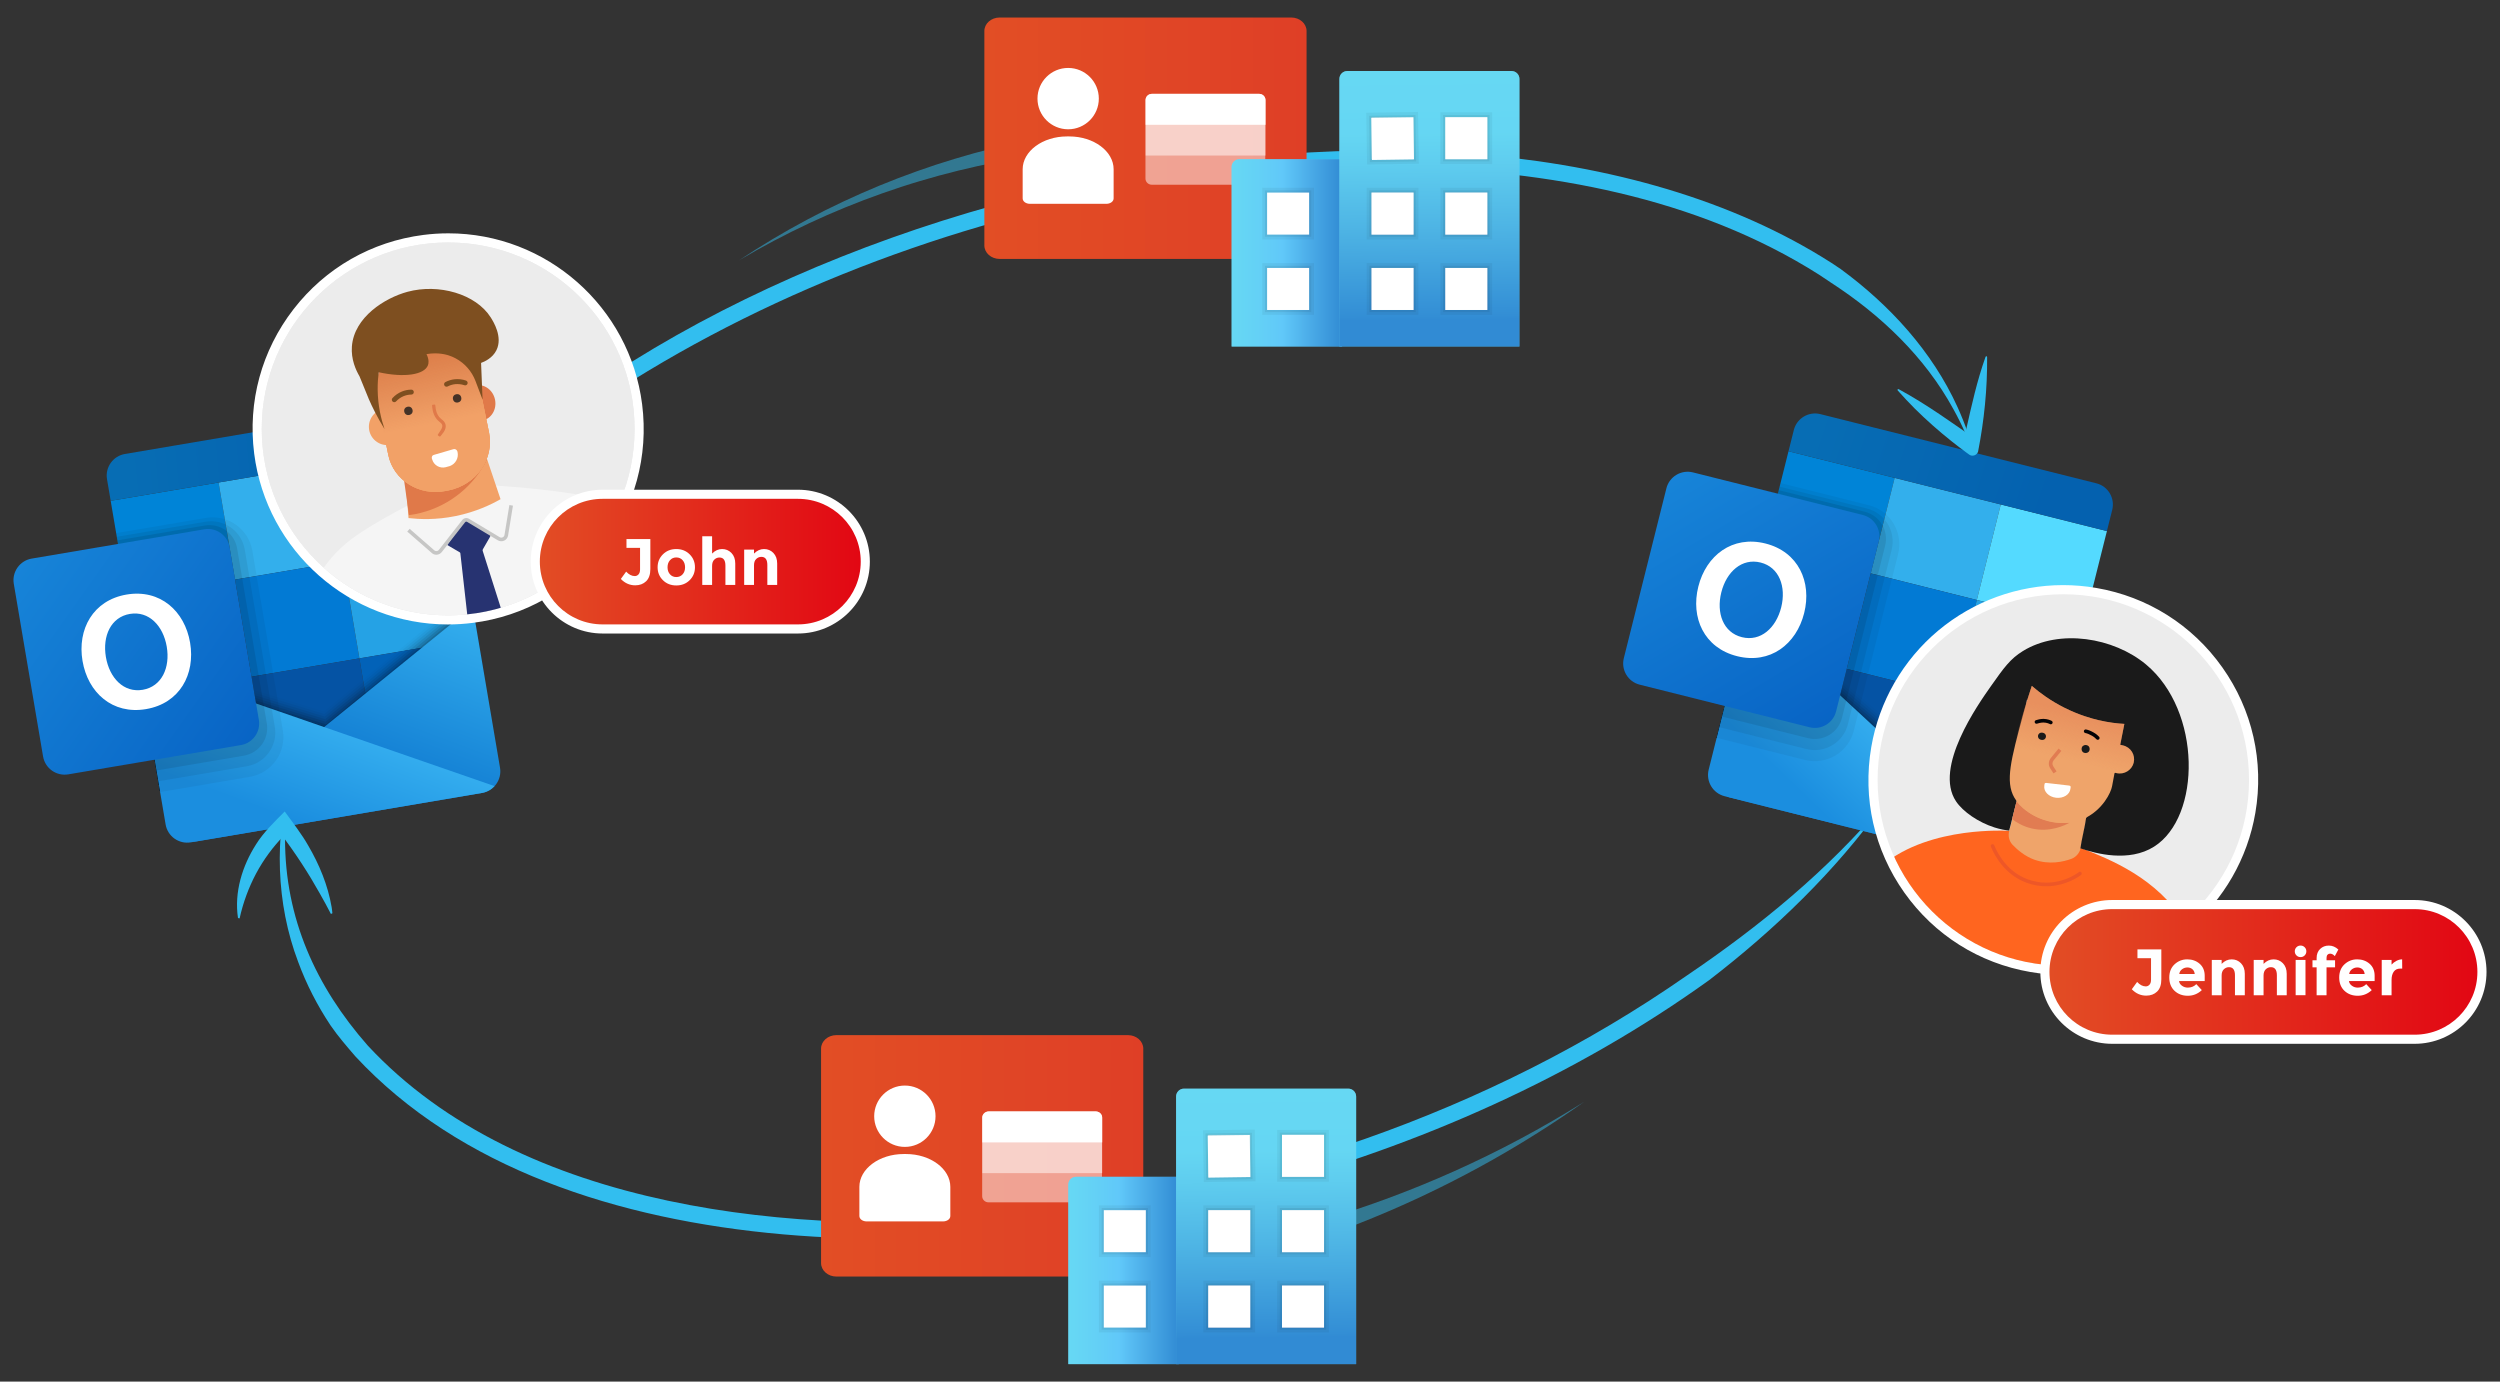 <?xml version="1.0" encoding="utf-8"?>
<!-- Generator: Adobe Illustrator 26.0.2, SVG Export Plug-In . SVG Version: 6.00 Build 0)  -->
<svg version="1.1" id="Layer_1" xmlns="http://www.w3.org/2000/svg" xmlns:xlink="http://www.w3.org/1999/xlink" x="0px" y="0px"
	 viewBox="0 0 1371.76 758.1" style="enable-background:new 0 0 1371.76 758.1;" xml:space="preserve">
<rect x="0" y="0" width="1371.76" height="758.1" fill="#333333" stroke="none"/>
<style type="text/css">
	.st0{opacity:0.5;}
	.st1{fill:#32BEEF;}
	.st2{fill:#103262;}
	.st3{fill:#0084D7;}
	.st4{fill:#33AFEC;}
	.st5{fill:#54DAFF;}
	.st6{fill:#027AD4;}
	.st7{fill:#0553A4;}
	.st8{fill:#25A2E5;}
	.st9{fill:#0262B8;}
	.st10{opacity:0.019;enable-background:new    ;}
	.st11{opacity:0.038;enable-background:new    ;}
	.st12{opacity:0.057;enable-background:new    ;}
	.st13{opacity:0.076;enable-background:new    ;}
	.st14{opacity:0.095;enable-background:new    ;}
	.st15{opacity:0.114;enable-background:new    ;}
	.st16{opacity:0.133;enable-background:new    ;}
	.st17{opacity:0.152;enable-background:new    ;}
	.st18{opacity:0.171;enable-background:new    ;}
	.st19{opacity:0.191;enable-background:new    ;}
	.st20{opacity:0.209;enable-background:new    ;}
	.st21{opacity:0.229;enable-background:new    ;}
	.st22{opacity:0.248;enable-background:new    ;}
	.st23{opacity:0.267;enable-background:new    ;}
	.st24{opacity:0.286;enable-background:new    ;}
	.st25{opacity:0.305;enable-background:new    ;}
	.st26{opacity:0.324;enable-background:new    ;}
	.st27{opacity:0.343;enable-background:new    ;}
	.st28{opacity:0.362;enable-background:new    ;}
	.st29{opacity:0.381;enable-background:new    ;}
	.st30{opacity:0.4;enable-background:new    ;}
	.st31{fill:url(#SVGID_1_);}
	.st32{fill:url(#SVGID_00000076571239794005194840000012132112822746663591_);}
	.st33{fill:url(#SVGID_00000111898937934649704570000012799251114012063626_);}
	.st34{opacity:0.05;enable-background:new    ;}
	.st35{opacity:0.07;enable-background:new    ;}
	.st36{opacity:0.09;enable-background:new    ;}
	.st37{fill:url(#SVGID_00000135655651737874986250000013907864033662976396_);}
	.st38{fill:#FFFFFF;}
	.st39{fill:url(#SVGID_00000160887296073386258360000000149416405682068380_);}
	.st40{fill:url(#SVGID_00000026873234450382786660000013516875372214021006_);}
	.st41{fill:url(#SVGID_00000004525063477260208660000014535348699286517928_);}
	.st42{fill:url(#SVGID_00000109021242916552823900000007359955215068299198_);}
	.st43{fill:url(#SVGID_00000003087843839844837990000006767090324713979313_);}
	.st44{opacity:0.5;fill:#FFFFFF;enable-background:new    ;}
	.st45{fill:#FFFFFF;enable-background:new    ;}
	.st46{clip-path:url(#SVGID_00000127006445880222656750000000946732344859957675_);}
	.st47{fill:#63D9F6;}
	.st48{opacity:0.5;fill:url(#SVGID_00000116199666521389927540000010473202144927174529_);enable-background:new    ;}
	.st49{opacity:0.5;fill:url(#SVGID_00000057134196661917208800000005308510808155510446_);enable-background:new    ;}
	.st50{fill:url(#SVGID_00000091011181037836310940000004491818000899076028_);}
	.st51{clip-path:url(#SVGID_00000146461533947529507440000010696990327647741061_);}
	.st52{opacity:0.5;fill:url(#SVGID_00000155835365845813338010000001455482141933449383_);enable-background:new    ;}
	.st53{opacity:0.5;fill:url(#SVGID_00000065040562851269257440000009442045085470758812_);enable-background:new    ;}
	.st54{fill:#ECECEC;}
	.st55{clip-path:url(#SVGID_00000150822820736130369300000011065203840628713373_);}
	.st56{fill:#FF651F;}
	.st57{fill:#EFA46A;}
	.st58{fill:#1A1A1A;}
	.st59{fill:#E17C52;}
	.st60{opacity:0.5;enable-background:new    ;}
	.st61{fill:#DD4A2F;}
	.st62{opacity:0.5;fill:url(#SVGID_00000018199247932532811890000018403185304017991593_);enable-background:new    ;}
	.st63{fill:#030205;}
	.st64{fill:url(#SVGID_00000026870528562707131870000010191658500454413212_);}
	.st65{clip-path:url(#SVGID_00000132779823858871131070000015957933659124721550_);}
	.st66{clip-path:url(#SVGID_00000166660074743136468400000015590895977629390525_);}
	.st67{fill:#F5F5F5;}
	.st68{fill:#273371;}
	.st69{fill:#E07949;}
	.st70{fill:#F2A167;}
	.st71{opacity:0.7;fill:url(#SVGID_00000066515333856771035690000006025615162323964333_);enable-background:new    ;}
	.st72{opacity:0.8;fill:#1B1A1A;}
	.st73{fill:#7E4F20;}
	.st74{fill:#C6C6C5;}
	.st75{clip-path:url(#SVGID_00000166660074743136468400000015590895977629390525_);fill:none;}
	.st76{fill:url(#SVGID_00000062152490639793115970000002689520764880513419_);}
	.st77{fill:url(#SVGID_00000153679696869257590730000003548662964002769038_);}
</style>
<g>
	<g class="st0">
		<path class="st1" d="M568.1,85.33c-14.24,2.12-28.41,4.84-42.41,8.32c-7.01,1.72-13.98,3.61-20.89,5.69
			c-6.93,2.04-13.79,4.32-20.62,6.71c-13.63,4.83-27.07,10.28-40.2,16.44c-13.13,6.14-25.98,12.95-38.48,20.36
			c12.1-8.05,24.61-15.53,37.48-22.38c12.86-6.86,26.1-13.04,39.6-18.63c6.76-2.77,13.58-5.42,20.47-7.85
			c6.89-2.47,13.84-4.75,20.86-6.85c14.01-4.26,28.27-7.77,42.66-10.68L568.1,85.33z"/>
	</g>
	<g class="st0">
		<path class="st1" d="M721.99,670.57c51.8-15.08,101.42-37.26,147.18-65.96c-33.18,23.47-68.97,43.52-106.36,59.64
			c-12.5,5.4-25.2,10.35-38.06,14.89L721.99,670.57L721.99,670.57z"/>
	</g>
	<path class="st1" d="M206.81,327.77C347.08,117.2,781.21,7.22,999.8,141.04c2.93,1.79,7.28,4.53,10.14,6.55
		c26.95,19.75,50.27,45.23,64.16,75.77c4.4,9.68,7.85,19.76,10.28,30.03c-3.24-10.05-7.46-19.73-12.55-28.89
		c-15.65-28.69-39.92-51.75-67.09-69.36c-1.63-1.1-4.85-3.21-6.46-4.33c-67.58-42.93-149.29-57.13-228.32-59.13
		C569.4,88.47,338.47,172.74,206.81,327.77L206.81,327.77z"/>
	<path class="st1" d="M1033.72,440.93c-26.54,37.07-59.79,69.09-95.86,96.84c-74.17,53.31-159.06,90.67-247.05,114.4
		c-148.94,41.4-382.23,49.77-495.8-72.52c-4.69-5.44-9.54-11.06-13.62-16.98c-7.23-10.86-13.27-22.59-17.78-34.84
		c-12.24-32.32-13.03-68.29-4.19-101.48c-2,11.17-3.11,22.47-3.02,33.73c-0.1,43.71,16.92,81.22,45.34,113.57
		c84.33,90.88,236.65,104.83,353.81,94.04c131.35-13.3,261.4-56.71,370.08-132.45C965.31,508.4,1002.79,477.74,1033.72,440.93
		L1033.72,440.93z"/>
	<g>
		<path class="st2" d="M253.43,324.6l-44.31-16.64l11.65,68.66l44.73-7.59l-6.36-37.5C258.6,328.36,256.43,325.72,253.43,324.6z"/>
		<path class="st3" d="M60.73,274.79l59.19-10.04l9.04,53.27l-59.19,10.04L60.73,274.79z"/>
		<path class="st4" d="M119.92,264.75l59.19-10.04l9.04,53.27l-59.19,10.04L119.92,264.75z"/>
		<path class="st5" d="M179.12,254.7l59.19-10.04l9.04,53.27l-59.19,10.04L179.12,254.7z"/>
		<path class="st6" d="M128.96,318.02l59.19-10.04l9.04,53.27L138,371.29L128.96,318.02z"/>
		<path class="st7" d="M138,371.29l59.19-10.04l9.04,53.27l-59.19,10.04L138,371.29z"/>
		<path class="st8" d="M188.16,307.98l59.19-10.04l9.04,53.27l-59.19,10.04L188.16,307.98z"/>
		<path class="st9" d="M197.2,361.25l59.19-10.04l9.04,53.27l-59.19,10.04L197.2,361.25z"/>
		<polygon class="st10" points="87.85,434.61 265.43,404.48 252.61,328.94 177.72,390.36 75.03,359.07 		"/>
		<polygon class="st11" points="87.85,434.61 265.43,404.48 252.85,330.35 177.96,391.77 75.27,360.48 		"/>
		<polygon class="st12" points="87.85,434.61 265.43,404.48 253.09,331.75 178.2,393.18 75.51,361.89 		"/>
		<polygon class="st13" points="87.85,434.61 265.43,404.48 253.33,333.16 178.43,394.59 75.75,363.3 		"/>
		<polygon class="st14" points="87.85,434.61 265.43,404.48 253.57,334.57 178.67,396 75.99,364.71 		"/>
		<polygon class="st15" points="87.85,434.61 265.43,404.48 253.8,335.98 178.91,397.42 76.23,366.11 		"/>
		<polygon class="st16" points="87.85,434.61 265.43,404.48 254.05,337.4 179.15,398.83 76.47,367.54 		"/>
		<polygon class="st17" points="87.85,434.61 265.43,404.48 254.28,338.81 179.39,400.24 76.71,368.94 		"/>
		<polygon class="st18" points="87.85,434.61 265.43,404.48 254.52,340.22 179.63,401.64 76.95,370.35 		"/>
		<polygon class="st19" points="87.85,434.61 265.43,404.48 254.76,341.63 179.87,403.05 77.19,371.76 		"/>
		<polygon class="st20" points="87.85,434.61 265.43,404.48 255,343.02 180.11,404.45 77.42,373.16 		"/>
		<polygon class="st21" points="87.85,434.61 265.43,404.48 255.24,344.43 180.35,405.86 77.66,374.57 		"/>
		<polygon class="st22" points="87.85,434.61 265.43,404.48 255.48,345.84 180.59,407.27 77.9,375.98 		"/>
		<polygon class="st23" points="87.85,434.61 265.43,404.48 255.72,347.25 180.82,408.68 78.14,377.39 		"/>
		<polygon class="st24" points="87.85,434.61 265.43,404.48 255.96,348.66 181.06,410.09 78.38,378.79 		"/>
		<polygon class="st25" points="87.85,434.61 265.43,404.48 256.2,350.08 181.3,411.51 78.62,380.21 		"/>
		<polygon class="st26" points="87.85,434.61 265.43,404.48 256.44,351.49 181.54,412.92 78.86,381.62 		"/>
		<polygon class="st27" points="87.85,434.61 265.43,404.48 256.68,352.9 181.78,414.32 79.1,383.03 		"/>
		<polygon class="st28" points="87.85,434.61 265.43,404.48 256.91,354.31 182.02,415.73 79.34,384.44 		"/>
		<polygon class="st29" points="87.85,434.61 265.43,404.48 257.15,355.72 182.26,417.14 79.58,385.85 		"/>
		<polygon class="st30" points="87.85,434.61 265.43,404.48 257.39,357.12 182.5,418.55 79.82,387.26 		"/>
		
			<linearGradient id="SVGID_1_" gradientUnits="userSpaceOnUse" x1="-585.804" y1="574.048" x2="-593.777" y2="587.809" gradientTransform="matrix(4.929 -0.837 0.837 4.929 2636.357 -2984.901)">
			<stop  offset="0" style="stop-color:#31ABEC"/>
			<stop  offset="1" style="stop-color:#1582D5"/>
		</linearGradient>
		<path class="st31" d="M107.32,461.76l157.21-26.68c6.54-1.11,10.94-7.31,9.83-13.85c-4.54-26.75-15.23-89.75-15.23-89.75
			s0.22,1.31-9.14,8.93c-9.36,7.62-147.23,119.47-147.23,119.47C103.87,461.24,105.58,461.95,107.32,461.76z"/>
		
			<linearGradient id="SVGID_00000075874194915142761660000017385660175029512867_" gradientUnits="userSpaceOnUse" x1="-616.133" y1="552.956" x2="-582.968" y2="555.454" gradientTransform="matrix(4.929 -0.837 0.837 4.929 2636.357 -2984.901)">
			<stop  offset="0.04" style="stop-color:#076DB4"/>
			<stop  offset="0.85" style="stop-color:#0461AF"/>
		</linearGradient>
		<path style="fill:url(#SVGID_00000075874194915142761660000017385660175029512867_);" d="M238.31,244.66L60.73,274.79l-2.01-11.84
			c-1.11-6.54,3.29-12.74,9.83-13.85l153.9-26.12c6.54-1.11,12.74,3.29,13.85,9.83L238.31,244.66z"/>
		
			<linearGradient id="SVGID_00000063627498829550633670000001892698597839120000_" gradientUnits="userSpaceOnUse" x1="-598.747" y1="584.448" x2="-604.162" y2="593.91" gradientTransform="matrix(4.929 -0.837 0.837 4.929 2636.357 -2984.901)">
			<stop  offset="0" style="stop-color:#33ACEE"/>
			<stop  offset="1" style="stop-color:#1B8EDF"/>
		</linearGradient>
		<path style="fill:url(#SVGID_00000063627498829550633670000001892698597839120000_);" d="M75.8,363.58l15.07,88.79
			c1.11,6.54,7.31,10.94,13.85,9.83l159.82-27.12c2.62-0.45,5.01-1.77,6.8-3.74L75.8,363.58z"/>
		<path class="st34" d="M112.99,284.19l-49.25,8.36l24.11,142.06l49.25-8.36c12.03-2.04,20.13-13.45,18.09-25.48l-16.71-98.5
			C136.43,290.25,125.02,282.15,112.99,284.19L112.99,284.19z"/>
		<path class="st35" d="M135.46,420.44l-48.61,8.25L64.08,294.53l48.62-8.25c10.19-1.74,19.86,5.12,21.6,15.31c0,0.01,0,0.02,0,0.02
			l16.5,97.22C152.53,409.03,145.66,418.71,135.46,420.44L135.46,420.44z"/>
		<path class="st36" d="M133.82,414.63l-47.98,8.14L64.41,296.49l47.98-8.14c8.37-1.42,16.3,4.21,17.72,12.58l0,0l16.29,95.97
			C147.83,405.28,142.19,413.21,133.82,414.63C133.82,414.63,133.82,414.63,133.82,414.63z"/>
		
			<linearGradient id="SVGID_00000048463728953929025670000000504304695068094613_" gradientUnits="userSpaceOnUse" x1="-628.309" y1="562.006" x2="-605.638" y2="584.677" gradientTransform="matrix(4.929 -0.837 0.837 4.929 2636.357 -2984.901)">
			<stop  offset="0" style="stop-color:#1784D8"/>
			<stop  offset="1" style="stop-color:#0864C5"/>
		</linearGradient>
		<path style="fill:url(#SVGID_00000048463728953929025670000000504304695068094613_);" d="M132.19,408.82l-94.71,16.07
			c-6.54,1.11-12.74-3.29-13.85-9.83L7.57,320.35c-1.11-6.54,3.29-12.74,9.83-13.85l94.71-16.07c6.54-1.11,12.74,3.29,13.85,9.83
			l16.07,94.71C143.13,401.51,138.73,407.71,132.19,408.82z"/>
		<path class="st38" d="M69.46,326.23c-18.42,3.13-27.12,19.08-24.18,36.44s16.39,29.55,34.85,26.42
			c18.46-3.13,27.12-19.08,24.18-36.44S87.88,323.11,69.46,326.23z M78.33,378.49c-10.45,1.77-18.27-6.48-20.23-17.99
			c-1.95-11.51,2.74-21.88,13.16-23.64c10.42-1.77,18.29,6.49,20.24,17.98C93.45,366.31,88.77,376.71,78.33,378.49z"/>
	</g>
	<g>
		<path class="st2" d="M1137.78,370.68l-33.88-33.05l-16.94,67.55l44,11.03l9.25-36.9C1141,376.21,1140.07,372.92,1137.78,370.68z"
			/>
		<path class="st3" d="M981.36,247.61l58.24,14.6l-13.14,52.41l-58.24-14.6L981.36,247.61z"/>
		<path class="st4" d="M1039.6,262.21l58.24,14.6l-13.14,52.41l-58.24-14.6L1039.6,262.21z"/>
		<path class="st5" d="M1097.83,276.81l58.24,14.6l-13.14,52.41l-58.24-14.6L1097.83,276.81z"/>
		<path class="st6" d="M1026.46,314.62l58.24,14.6l-13.14,52.41l-58.24-14.6L1026.46,314.62z"/>
		<path class="st7" d="M1013.32,367.03l58.24,14.6l-13.14,52.41l-58.24-14.6L1013.32,367.03z"/>
		<path class="st8" d="M1084.69,329.22l58.24,14.6l-13.14,52.41l-58.24-14.6L1084.69,329.22z"/>
		<path class="st9" d="M1071.55,381.63l58.24,14.6l-13.14,52.41l-58.24-14.6L1071.55,381.63z"/>
		<polygon class="st10" points="941.94,404.84 1116.64,448.65 1135.28,374.33 1042.01,400.46 960.57,330.52 		"/>
		<polygon class="st11" points="941.94,404.84 1116.64,448.65 1134.93,375.71 1041.66,401.84 960.23,331.91 		"/>
		<polygon class="st12" points="941.94,404.84 1116.64,448.65 1134.58,377.1 1041.32,403.23 959.88,333.29 		"/>
		<polygon class="st13" points="941.94,404.84 1116.64,448.65 1134.24,378.48 1040.97,404.62 959.53,334.68 		"/>
		<polygon class="st14" points="941.94,404.84 1116.64,448.65 1133.89,379.87 1040.62,406 959.18,336.07 		"/>
		<polygon class="st15" points="941.94,404.84 1116.64,448.65 1133.54,381.26 1040.27,407.4 958.84,337.45 		"/>
		<polygon class="st16" points="941.94,404.84 1116.64,448.65 1133.19,382.65 1039.92,408.79 958.48,338.85 		"/>
		<polygon class="st17" points="941.94,404.84 1116.64,448.65 1132.84,384.04 1039.57,410.17 958.14,340.24 		"/>
		<polygon class="st18" points="941.94,404.84 1116.64,448.65 1132.5,385.43 1039.23,411.56 957.79,341.62 		"/>
		<polygon class="st19" points="941.94,404.84 1116.64,448.65 1132.15,386.81 1038.88,412.94 957.44,343.01 		"/>
		<polygon class="st20" points="941.94,404.84 1116.64,448.65 1131.8,388.19 1038.53,414.32 957.1,344.38 		"/>
		<polygon class="st21" points="941.94,404.84 1116.64,448.65 1131.46,389.57 1038.19,415.7 956.75,345.77 		"/>
		<polygon class="st22" points="941.94,404.84 1116.64,448.65 1131.11,390.96 1037.84,417.09 956.4,347.15 		"/>
		<polygon class="st23" points="941.94,404.84 1116.64,448.65 1130.76,392.34 1037.49,418.48 956.06,348.54 		"/>
		<polygon class="st24" points="941.94,404.84 1116.64,448.65 1130.41,393.73 1037.14,419.86 955.71,349.93 		"/>
		<polygon class="st25" points="941.94,404.84 1116.64,448.65 1130.06,395.13 1036.79,421.26 955.36,351.32 		"/>
		<polygon class="st26" points="941.94,404.84 1116.64,448.65 1129.72,396.51 1036.45,422.65 955.01,352.71 		"/>
		<polygon class="st27" points="941.94,404.84 1116.64,448.65 1129.37,397.9 1036.1,424.03 954.66,354.1 		"/>
		<polygon class="st28" points="941.94,404.84 1116.64,448.65 1129.02,399.29 1035.75,425.42 954.31,355.48 		"/>
		<polygon class="st29" points="941.94,404.84 1116.64,448.65 1128.67,400.67 1035.4,426.8 953.97,356.87 		"/>
		<polygon class="st30" points="941.94,404.84 1116.64,448.65 1128.33,402.06 1035.06,428.19 953.62,358.25 		"/>
		
			<linearGradient id="SVGID_00000047027723650410994450000018082383838372344451_" gradientUnits="userSpaceOnUse" x1="-508.8" y1="584.859" x2="-516.773" y2="598.62" gradientTransform="matrix(4.85 1.216 -1.216 4.85 4289.916 -1847.53)">
			<stop  offset="0" style="stop-color:#31ABEC"/>
			<stop  offset="1" style="stop-color:#1582D5"/>
		</linearGradient>
		<path style="fill:url(#SVGID_00000047027723650410994450000018082383838372344451_);" d="M948.85,437.52l154.67,38.78
			c6.43,1.61,12.95-2.29,14.57-8.73c6.6-26.32,22.14-88.3,22.14-88.3s-0.32,1.29-11.96,4.5s-182.84,50.19-182.84,50.19
			C945.89,435.66,947.18,437,948.85,437.52z"/>
		
			<linearGradient id="SVGID_00000014595673548468288420000012265220356749786550_" gradientUnits="userSpaceOnUse" x1="-539.129" y1="563.767" x2="-505.964" y2="566.265" gradientTransform="matrix(4.85 1.216 -1.216 4.85 4289.916 -1847.53)">
			<stop  offset="0.04" style="stop-color:#076DB4"/>
			<stop  offset="0.85" style="stop-color:#0461AF"/>
		</linearGradient>
		<path style="fill:url(#SVGID_00000014595673548468288420000012265220356749786550_);" d="M1156.07,291.41l-174.71-43.8l2.92-11.65
			c1.61-6.43,8.13-10.34,14.57-8.73l151.41,37.96c6.43,1.61,10.34,8.13,8.73,14.57L1156.07,291.41z"/>
		
			<linearGradient id="SVGID_00000131364853055887515750000003394409826300414641_" gradientUnits="userSpaceOnUse" x1="-521.743" y1="595.259" x2="-527.158" y2="604.721" gradientTransform="matrix(4.85 1.216 -1.216 4.85 4289.916 -1847.53)">
			<stop  offset="0" style="stop-color:#33ACEE"/>
			<stop  offset="1" style="stop-color:#1B8EDF"/>
		</linearGradient>
		<path style="fill:url(#SVGID_00000131364853055887515750000003394409826300414641_);" d="M959.46,334.96l-21.9,87.35
			c-1.61,6.43,2.29,12.95,8.73,14.57l157.24,39.42c2.58,0.64,5.3,0.4,7.72-0.69L959.46,334.96z"/>
		<path class="st34" d="M1025.43,277.23l-48.45-12.15l-35.04,139.76l48.45,12.15c11.84,2.97,23.84-4.22,26.8-16.06l24.3-96.9
			C1044.46,292.19,1037.27,280.19,1025.43,277.23L1025.43,277.23z"/>
		<path class="st35" d="M991.22,411.01l-47.82-11.99l33.1-132l47.83,11.99c10.03,2.51,16.13,12.67,13.62,22.7
			c0,0.01,0,0.02-0.01,0.02l-23.98,95.65C1011.44,407.43,1001.26,413.53,991.22,411.01L991.22,411.01z"/>
		<path class="st36" d="M992.06,405.03l-47.21-11.84l31.15-124.24l47.21,11.84c8.23,2.06,13.23,10.41,11.17,18.65l0,0l-23.67,94.42
			C1008.65,402.09,1000.3,407.09,992.06,405.03C992.06,405.03,992.06,405.03,992.06,405.03z"/>
		
			<linearGradient id="SVGID_00000137851828086439138470000016536460001338754745_" gradientUnits="userSpaceOnUse" x1="-551.304" y1="572.817" x2="-528.634" y2="595.487" gradientTransform="matrix(4.85 1.216 -1.216 4.85 4289.916 -1847.53)">
			<stop  offset="0" style="stop-color:#1784D8"/>
			<stop  offset="1" style="stop-color:#0864C5"/>
		</linearGradient>
		<path style="fill:url(#SVGID_00000137851828086439138470000016536460001338754745_);" d="M992.91,399.05l-93.18-23.36
			c-6.43-1.61-10.34-8.13-8.73-14.57l23.36-93.18c1.61-6.43,8.13-10.34,14.57-8.73l93.18,23.36c6.43,1.61,10.34,8.13,8.73,14.57
			l-23.36,93.18C1005.86,396.76,999.34,400.67,992.91,399.05z"/>
		<path class="st38" d="M968.67,298.21c-18.12-4.54-32.51,6.57-36.79,23.64s3.12,33.65,21.28,38.2s32.51-6.57,36.79-23.64
			C994.24,319.34,986.8,302.76,968.67,298.21z M955.78,349.62c-10.28-2.58-14.12-13.28-11.29-24.6
			c2.84-11.32,11.31-18.93,21.56-16.36c10.25,2.57,14.13,13.3,11.3,24.6S966.06,352.2,955.78,349.62z"/>
	</g>
	<path class="st1" d="M130.59,503.74c-2.14-14.12,2.33-28.62,9.95-40.51c3.95-6.39,10.38-12.66,15.69-17.97
		c4.15,5.73,9.36,12.47,12.82,18.57c6.14,10.47,10.87,21.87,12.92,33.89c0.15,1.13,0.34,2.23,0.42,3.38c0,0-0.81,0.4-0.81,0.4
		c-1.95-3.79-3.98-7.53-6.09-11.23c-6.23-11.14-13.21-21.87-20.9-32.05c0,0,1.36,0.09,1.36,0.09c-6.1,6.25-11.34,13.33-15.45,21.04
		c-4.1,7.73-7.14,16.02-9.02,24.57C131.48,503.91,130.59,503.74,130.59,503.74L130.59,503.74z"/>
	<path class="st1" d="M1041.92,213.59c15.77,8.6,29.23,18.46,43.7,28.47c-3.35-2.47-8.22-0.19-8.88,3.45c0,0,0.08-0.4,0.08-0.4
		c0.41-2.04,1.63-7.6,2.09-9.71c3.05-13.42,5.79-26.09,10.53-39.5c0.05-0.27,0.32-0.52,0.61-0.4c0.18,0.06,0.29,0.23,0.29,0.41
		c0.15,17.38-1.62,34.78-4.95,51.84c-0.52,1.98-3.09,2.95-4.77,1.77c-0.54-0.37-0.94-0.68-1.42-1.02c-2.67-1.97-5.58-4.15-8.15-6.21
		c-7.13-5.67-13.97-11.71-20.44-18.12c-3.21-3.23-6.32-6.55-9.35-9.95c-0.16-0.18-0.14-0.46,0.04-0.62
		C1041.49,213.41,1041.72,213.46,1041.92,213.59L1041.92,213.59z"/>
	<g>
		
			<linearGradient id="SVGID_00000147201138098312490270000013107129753120011395_" gradientUnits="userSpaceOnUse" x1="450.522" y1="634.209" x2="627.318" y2="634.209">
			<stop  offset="0" style="stop-color:#E24E25"/>
			<stop  offset="1" style="stop-color:#DF3F26"/>
		</linearGradient>
		<path style="fill:url(#SVGID_00000147201138098312490270000013107129753120011395_);" d="M618.81,700.45H458.91
			c-4.62,0-8.39-3.33-8.39-7.41V575.39c0-4.08,3.77-7.41,8.39-7.41h160.02c4.62,0,8.39,3.33,8.39,7.41v117.65
			C627.2,697.12,623.43,700.45,618.81,700.45z"/>
		<g>
			<path class="st44" d="M601.31,659.73h-58.92c-1.9,0-3.47-1.51-3.47-3.35v-43.14c0-1.84,1.57-3.35,3.47-3.35h58.8
				c1.9,0,3.47,1.51,3.47,3.35v43.14C604.67,658.32,603.21,659.73,601.31,659.73z"/>
			<path class="st44" d="M604.67,643.72h-65.64v-30.49c0-1.84,1.57-3.35,3.47-3.35h58.8c1.9,0,3.47,1.51,3.47,3.35v30.49H604.67z"/>
			<path class="st45" d="M604.67,626.85h-65.64v-13.62c0-1.84,1.57-3.35,3.47-3.35h58.8c1.9,0,3.47,1.51,3.47,3.35v13.62H604.67z"/>
			<circle class="st38" cx="496.5" cy="612.48" r="16.83"/>
			<path class="st38" d="M517.43,670.2h-41.86c-2.25,0-4.03-1.31-4.03-2.98v-15.99c0-9.9,10.95-18.01,24.31-18.01h1.29
				c13.36,0,24.31,8.11,24.31,18.01v15.99C521.46,668.89,519.68,670.2,517.43,670.2z"/>
		</g>
	</g>
	<g>
		<defs>
			<rect id="SVGID_00000065065220333377716340000008084848581427552404_" x="581.02" y="591.91" width="167.89" height="156.59"/>
		</defs>
		<clipPath id="SVGID_00000155114939092695254970000009686570510787122571_">
			<use xlink:href="#SVGID_00000065065220333377716340000008084848581427552404_"  style="overflow:visible;"/>
		</clipPath>
		<g style="clip-path:url(#SVGID_00000155114939092695254970000009686570510787122571_);">
			<path class="st47" d="M646.43,645.73h-55.91c-2.37-0.03-4.31,1.86-4.34,4.23c0,0,0,0,0,0v99.66h60.63L646.43,645.73z"/>
			
				<linearGradient id="SVGID_00000020363404081325831260000003986111360760353675_" gradientUnits="userSpaceOnUse" x1="586.186" y1="384.324" x2="646.814" y2="384.324" gradientTransform="matrix(1 0 0 -1 0 1082)">
				<stop  offset="0.01" style="stop-color:#6BD8F1"/>
				<stop  offset="0.26" style="stop-color:#65C8F6"/>
				<stop  offset="0.46" style="stop-color:#5FB8FC"/>
				<stop  offset="1" style="stop-color:#003EB1"/>
			</linearGradient>
			<path style="opacity:0.5;fill:url(#SVGID_00000020363404081325831260000003986111360760353675_);enable-background:new    ;" d="
				M646.43,645.73h-55.91c-2.37-0.03-4.31,1.86-4.34,4.23c0,0,0,0,0,0v99.66h60.63L646.43,645.73z"/>
			<path class="st47" d="M744.12,749.62V601.67c0-2.39-1.94-4.33-4.34-4.33h-90.12c-2.39,0-4.33,1.94-4.33,4.33v147.96H744.12z"/>
			<rect x="662.96" y="622.68" class="st38" width="23.06" height="23.06"/>
			<rect x="703.44" y="622.68" class="st38" width="23.06" height="23.06"/>
			<rect x="662.96" y="664.03" class="st38" width="23.06" height="23.06"/>
			<rect x="703.44" y="664.03" class="st38" width="23.06" height="23.06"/>
			<rect x="662.96" y="705.39" class="st38" width="23.06" height="23.06"/>
			<rect x="703.44" y="705.39" class="st38" width="23.06" height="23.06"/>
			
				<linearGradient id="SVGID_00000114062756862464959480000013915498684087106951_" gradientUnits="userSpaceOnUse" x1="693.87" y1="488.252" x2="696.089" y2="275.875" gradientTransform="matrix(1 0 0 -1 0 1082)">
				<stop  offset="0" style="stop-color:#5FB8FC"/>
				<stop  offset="0.01" style="stop-color:#6BD8F1"/>
				<stop  offset="0.18" style="stop-color:#68D4EF"/>
				<stop  offset="0.26" style="stop-color:#5BC1E7"/>
				<stop  offset="0.42" style="stop-color:#3A91D3"/>
				<stop  offset="0.65" style="stop-color:#0444B4"/>
				<stop  offset="0.66" style="stop-color:#003EB1"/>
			</linearGradient>
			<path style="opacity:0.5;fill:url(#SVGID_00000114062756862464959480000013915498684087106951_);enable-background:new    ;" d="
				M744.12,749.62V601.67c0-2.39-1.94-4.33-4.34-4.33h-90.12c-2.39,0-4.33,1.94-4.33,4.33v147.96H744.12z"/>
			<g class="st35">
				<rect x="604.47" y="662.85" width="25.43" height="25.43"/>
				<rect x="604.47" y="704.2" width="25.43" height="25.43"/>
				<rect x="661.77" y="621.49" transform="matrix(1 -0.015 0.015 1 -9.62 10.389)" width="25.43" height="25.43"/>
				<rect x="702.25" y="621.49" width="25.43" height="25.43"/>
				<rect x="661.77" y="662.85" width="25.43" height="25.43"/>
				<rect x="702.25" y="662.85" width="25.43" height="25.43"/>
				<rect x="661.77" y="704.2" width="25.43" height="25.43"/>
				<rect x="702.25" y="704.2" width="25.43" height="25.43"/>
			</g>
			<g class="st34">
				<g>
					<rect x="604.47" y="662.85" width="25.43" height="25.43"/>
					<path d="M631.39,689.76h-28.4v-28.4h28.4V689.76z M605.95,686.79h22.46v-22.46h-22.46V686.79z"/>
				</g>
				<g>
					<rect x="604.47" y="704.2" width="25.43" height="25.43"/>
					<path d="M631.39,731.12h-28.4v-28.4h28.4V731.12z M605.95,728.15h22.46v-22.46h-22.46V728.15z"/>
				</g>
				<g>
					<rect x="661.77" y="621.49" transform="matrix(1 -0.015 0.015 1 -9.62 10.389)" width="25.43" height="25.43"/>
					<path d="M660.51,648.62l-0.43-28.4l28.4-0.43l0.43,28.4L660.51,648.62z M663.09,623.15l0.34,22.46l22.46-0.34l-0.34-22.46
						L663.09,623.15z"/>
				</g>
				<g>
					<rect x="702.25" y="621.49" width="25.43" height="25.43"/>
					<path d="M729.17,648.41h-28.4V620h28.4V648.41z M703.73,645.44h22.46v-22.46h-22.46V645.44z"/>
				</g>
				<g>
					<rect x="661.77" y="662.85" width="25.43" height="25.43"/>
					<path d="M688.69,689.76h-28.4v-28.4h28.4V689.76z M663.26,686.79h22.46v-22.46h-22.46V686.79z"/>
				</g>
				<g>
					<rect x="702.25" y="662.85" width="25.43" height="25.43"/>
					<path d="M729.17,689.76h-28.4v-28.4h28.4V689.76z M703.73,686.79h22.46v-22.46h-22.46V686.79z"/>
				</g>
				<g>
					<rect x="661.77" y="704.2" width="25.43" height="25.43"/>
					<path d="M688.69,731.12h-28.4v-28.4h28.4V731.12z M663.26,728.15h22.46v-22.46h-22.46V728.15z"/>
				</g>
				<g>
					<rect x="702.25" y="704.2" width="25.43" height="25.43"/>
					<path d="M729.17,731.12h-28.4v-28.4h28.4V731.12z M703.73,728.15h22.46v-22.46h-22.46V728.15z"/>
				</g>
			</g>
			<rect x="605.66" y="664.03" class="st38" width="23.06" height="23.06"/>
			<rect x="605.66" y="705.39" class="st38" width="23.06" height="23.06"/>
			
				<rect x="662.96" y="622.68" transform="matrix(1 -0.015 0.015 1 -9.623 10.392)" class="st38" width="23.06" height="23.06"/>
			<rect x="703.44" y="622.68" class="st38" width="23.06" height="23.06"/>
			<rect x="662.96" y="664.03" class="st38" width="23.06" height="23.06"/>
			<rect x="703.44" y="664.03" class="st38" width="23.06" height="23.06"/>
			<rect x="662.96" y="705.39" class="st38" width="23.06" height="23.06"/>
			<rect x="703.44" y="705.39" class="st38" width="23.06" height="23.06"/>
		</g>
	</g>
	<g>
		
			<linearGradient id="SVGID_00000142883214296953866600000013927426808956084403_" gradientUnits="userSpaceOnUse" x1="540.124" y1="75.843" x2="716.92" y2="75.843">
			<stop  offset="0" style="stop-color:#E24E25"/>
			<stop  offset="1" style="stop-color:#DF3F26"/>
		</linearGradient>
		<path style="fill:url(#SVGID_00000142883214296953866600000013927426808956084403_);" d="M708.41,142.08H548.51
			c-4.62,0-8.39-3.33-8.39-7.41V17.02c0-4.08,3.77-7.41,8.39-7.41h160.02c4.62,0,8.39,3.33,8.39,7.41v117.65
			C716.8,138.75,713.03,142.08,708.41,142.08z"/>
		<g>
			<path class="st44" d="M690.91,101.36h-58.92c-1.9,0-3.47-1.51-3.47-3.35V54.86c0-1.84,1.57-3.35,3.47-3.35h58.8
				c1.9,0,3.47,1.51,3.47,3.35v43.14C694.27,99.95,692.81,101.36,690.91,101.36z"/>
			<path class="st44" d="M694.27,85.36h-65.64V54.86c0-1.84,1.57-3.35,3.47-3.35h58.8c1.9,0,3.47,1.51,3.47,3.35v30.49H694.27z"/>
			<path class="st45" d="M694.27,68.49h-65.64V54.86c0-1.84,1.57-3.35,3.47-3.35h58.8c1.9,0,3.47,1.51,3.47,3.35v13.62H694.27z"/>
			<circle class="st38" cx="586.1" cy="54.11" r="16.83"/>
			<path class="st38" d="M607.03,111.84h-41.86c-2.25,0-4.03-1.31-4.03-2.98V92.87c0-9.9,10.95-18.01,24.31-18.01h1.29
				c13.36,0,24.31,8.11,24.31,18.01v15.99C611.06,110.52,609.29,111.84,607.03,111.84z"/>
		</g>
	</g>
	<g>
		<defs>
			<rect id="SVGID_00000058554318299649022840000004661030079937668004_" x="670.62" y="33.54" width="167.89" height="156.59"/>
		</defs>
		<clipPath id="SVGID_00000134929344252554530780000018298401368204706736_">
			<use xlink:href="#SVGID_00000058554318299649022840000004661030079937668004_"  style="overflow:visible;"/>
		</clipPath>
		<g style="clip-path:url(#SVGID_00000134929344252554530780000018298401368204706736_);">
			<path class="st47" d="M736.04,87.36h-55.91c-2.37-0.03-4.31,1.86-4.34,4.23c0,0,0,0,0,0v99.66h60.63L736.04,87.36z"/>
			
				<linearGradient id="SVGID_00000039134879596754404450000016793759691880307639_" gradientUnits="userSpaceOnUse" x1="675.788" y1="942.69" x2="736.415" y2="942.69" gradientTransform="matrix(1 0 0 -1 0 1082)">
				<stop  offset="0.01" style="stop-color:#6BD8F1"/>
				<stop  offset="0.26" style="stop-color:#65C8F6"/>
				<stop  offset="0.46" style="stop-color:#5FB8FC"/>
				<stop  offset="1" style="stop-color:#003EB1"/>
			</linearGradient>
			<path style="opacity:0.5;fill:url(#SVGID_00000039134879596754404450000016793759691880307639_);enable-background:new    ;" d="
				M736.04,87.36h-55.91c-2.37-0.03-4.31,1.86-4.34,4.23c0,0,0,0,0,0v99.66h60.63L736.04,87.36z"/>
			<path class="st47" d="M833.72,191.26V43.3c0-2.39-1.94-4.33-4.34-4.33h-90.12c-2.39,0-4.33,1.94-4.33,4.33v147.96H833.72z"/>
			<rect x="752.56" y="64.31" class="st38" width="23.06" height="23.06"/>
			<rect x="793.04" y="64.31" class="st38" width="23.06" height="23.06"/>
			<rect x="752.56" y="105.67" class="st38" width="23.06" height="23.06"/>
			<rect x="793.04" y="105.67" class="st38" width="23.06" height="23.06"/>
			<rect x="752.56" y="147.03" class="st38" width="23.06" height="23.06"/>
			<rect x="793.04" y="147.03" class="st38" width="23.06" height="23.06"/>
			
				<linearGradient id="SVGID_00000017474341176378752420000013147312017809488812_" gradientUnits="userSpaceOnUse" x1="783.471" y1="1046.618" x2="785.69" y2="834.241" gradientTransform="matrix(1 0 0 -1 0 1082)">
				<stop  offset="0" style="stop-color:#5FB8FC"/>
				<stop  offset="0.01" style="stop-color:#6BD8F1"/>
				<stop  offset="0.18" style="stop-color:#68D4EF"/>
				<stop  offset="0.26" style="stop-color:#5BC1E7"/>
				<stop  offset="0.42" style="stop-color:#3A91D3"/>
				<stop  offset="0.65" style="stop-color:#0444B4"/>
				<stop  offset="0.66" style="stop-color:#003EB1"/>
			</linearGradient>
			<path style="opacity:0.5;fill:url(#SVGID_00000017474341176378752420000013147312017809488812_);enable-background:new    ;" d="
				M833.72,191.26V43.3c0-2.39-1.94-4.33-4.34-4.33h-90.12c-2.39,0-4.33,1.94-4.33,4.33v147.96H833.72z"/>
			<g class="st35">
				<rect x="694.07" y="104.48" width="25.43" height="25.43"/>
				<rect x="694.07" y="145.84" width="25.43" height="25.43"/>
				<rect x="751.37" y="63.12" transform="matrix(1 -0.015 0.015 1 -1.071 11.694)" width="25.43" height="25.43"/>
				<rect x="791.85" y="63.12" width="25.43" height="25.43"/>
				<rect x="751.37" y="104.48" width="25.43" height="25.43"/>
				<rect x="791.85" y="104.48" width="25.43" height="25.43"/>
				<rect x="751.37" y="145.84" width="25.43" height="25.43"/>
				<rect x="791.85" y="145.84" width="25.43" height="25.43"/>
			</g>
			<g class="st34">
				<g>
					<rect x="694.07" y="104.48" width="25.43" height="25.43"/>
					<path d="M720.99,131.4h-28.4V103h28.4V131.4z M695.56,128.43h22.46v-22.46h-22.46V128.43z"/>
				</g>
				<g>
					<rect x="694.07" y="145.84" width="25.43" height="25.43"/>
					<path d="M720.99,172.76h-28.4v-28.4h28.4V172.76z M695.56,169.79h22.46v-22.46h-22.46V169.79z"/>
				</g>
				<g>
					<rect x="751.37" y="63.12" transform="matrix(1 -0.015 0.015 1 -1.071 11.694)" width="25.43" height="25.43"/>
					<path d="M750.11,90.26l-0.43-28.4l28.4-0.43l0.43,28.4L750.11,90.26z M752.69,64.78l0.34,22.46l22.46-0.34l-0.34-22.46
						L752.69,64.78z"/>
				</g>
				<g>
					<rect x="791.85" y="63.12" width="25.43" height="25.43"/>
					<path d="M818.77,90.04h-28.4v-28.4h28.4V90.04z M793.33,87.07h22.46V64.61h-22.46V87.07z"/>
				</g>
				<g>
					<rect x="751.37" y="104.48" width="25.43" height="25.43"/>
					<path d="M778.29,131.4h-28.4V103h28.4V131.4z M752.86,128.43h22.46v-22.46h-22.46V128.43z"/>
				</g>
				<g>
					<rect x="791.85" y="104.48" width="25.43" height="25.43"/>
					<path d="M818.77,131.4h-28.4V103h28.4V131.4z M793.33,128.43h22.46v-22.46h-22.46V128.43z"/>
				</g>
				<g>
					<rect x="751.37" y="145.84" width="25.43" height="25.43"/>
					<path d="M778.29,172.76h-28.4v-28.4h28.4V172.76z M752.86,169.79h22.46v-22.46h-22.46V169.79z"/>
				</g>
				<g>
					<rect x="791.85" y="145.84" width="25.43" height="25.43"/>
					<path d="M818.77,172.76h-28.4v-28.4h28.4V172.76z M793.33,169.79h22.46v-22.46h-22.46V169.79z"/>
				</g>
			</g>
			<rect x="695.26" y="105.67" class="st38" width="23.06" height="23.06"/>
			<rect x="695.26" y="147.03" class="st38" width="23.06" height="23.06"/>
			
				<rect x="752.56" y="64.31" transform="matrix(1 -0.015 0.015 1 -1.071 11.697)" class="st38" width="23.06" height="23.06"/>
			<rect x="793.04" y="64.31" class="st38" width="23.06" height="23.06"/>
			<rect x="752.56" y="105.67" class="st38" width="23.06" height="23.06"/>
			<rect x="793.04" y="105.67" class="st38" width="23.06" height="23.06"/>
			<rect x="752.56" y="147.03" class="st38" width="23.06" height="23.06"/>
			<rect x="793.04" y="147.03" class="st38" width="23.06" height="23.06"/>
		</g>
	</g>
	<g>
		<path class="st38" d="M245.78,340.14c-52.55,0-97.18-39.37-103.82-91.57c-3.53-27.77,3.96-55.25,21.09-77.38
			c17.14-22.13,41.86-36.27,69.63-39.8c4.43-0.56,8.92-0.85,13.36-0.85c52.55,0,97.18,39.37,103.82,91.57
			c7.29,57.32-33.4,109.89-90.72,117.18C254.71,339.85,250.22,340.14,245.78,340.14z"/>
		<path class="st38" d="M246.04,133.03c50.74,0,94.77,37.73,101.34,89.39c7.13,56.04-32.52,107.25-88.56,114.39
			c-4.38,0.56-8.74,0.83-13.04,0.83c-50.74,0-94.77-37.73-101.34-89.39C137.3,192.21,176.95,141,233,133.86
			C237.38,133.31,241.74,133.03,246.04,133.03 M246.04,128.03v5V128.03c-4.55,0-9.15,0.29-13.68,0.87
			c-28.43,3.62-53.75,18.09-71.29,40.75c-17.54,22.66-25.21,50.8-21.6,79.23c6.8,53.45,52.5,93.76,106.3,93.76
			c4.54,0,9.14-0.29,13.67-0.87c28.43-3.62,53.75-18.09,71.29-40.75c17.54-22.66,25.21-50.8,21.6-79.23
			C345.54,168.34,299.84,128.03,246.04,128.03L246.04,128.03z"/>
	</g>
	<g>
		<path class="st38" d="M1132.27,532.39c-5.9,0-11.87-0.51-17.74-1.51c-27.49-4.71-51.5-19.83-67.61-42.6
			c-16.11-22.76-22.39-50.44-17.68-77.93c4.18-24.43,16.94-46.61,35.94-62.48c18.78-15.69,42.52-24.33,66.85-24.33
			c5.9,0,11.87,0.51,17.74,1.51c27.49,4.71,51.5,19.83,67.61,42.6s22.39,50.44,17.68,77.93c-4.18,24.43-16.94,46.61-35.94,62.48
			C1180.34,523.75,1156.6,532.39,1132.27,532.39z"/>
		<path class="st38" d="M1132.03,326.05c5.71,0,11.49,0.48,17.31,1.48c55.47,9.5,92.74,62.16,83.25,117.64
			c-8.5,49.65-51.59,84.73-100.32,84.73c-5.71,0-11.49-0.48-17.31-1.48c-55.47-9.5-92.74-62.16-83.25-117.64
			C1040.21,361.13,1083.3,326.06,1132.03,326.05 M1132.03,321.05v5V321.05c-24.92,0-49.23,8.85-68.46,24.91
			c-19.45,16.25-32.52,38.97-36.8,63.98c-4.82,28.15,1.61,56.48,18.11,79.79c16.5,23.31,41.08,38.8,69.23,43.62
			c6,1.03,12.11,1.55,18.16,1.55c24.91,0,49.22-8.85,68.45-24.91c19.45-16.25,32.52-38.97,36.8-63.98
			c4.82-28.15-1.61-56.48-18.11-79.79c-16.5-23.31-41.08-38.8-69.23-43.62C1144.18,321.58,1138.07,321.05,1132.03,321.05
			L1132.03,321.05z"/>
	</g>
	<g>
		<circle class="st54" cx="1132.15" cy="427.97" r="101.9"/>
		<g>
			<defs>
				<circle id="SVGID_00000042724311368914053990000013259860766196823730_" cx="1132.15" cy="427.97" r="101.9"/>
			</defs>
			<clipPath id="SVGID_00000083795245010337628910000006872516095484394408_">
				<use xlink:href="#SVGID_00000042724311368914053990000013259860766196823730_"  style="overflow:visible;"/>
			</clipPath>
			<g style="clip-path:url(#SVGID_00000083795245010337628910000006872516095484394408_);">
				<g>
					<path class="st56" d="M1024.06,484.28c-11.6,16.45-21.1,50.71-30.88,56.73c-0.75,0.57-3.75,2.53-6.11,6.23
						c-1.28,1.97-2.07,4.88-1.79,9.48c1.87,24.35,19.5,34.8,36.02,38.63l-8.19,63.75l125.19,30.91l28-40.71
						c22.8,4.18,38.66-31.62,38.37-54.2c-0.1-9.02,17.68-51.26-5.5-88.22c-15.72-25.34-41.35-35.3-57.64-41.71
						c-9.97-3.9-23.8-9.16-42.75-9.41C1091.84,455.7,1044.95,455.21,1024.06,484.28z"/>
				</g>
				<path class="st57" d="M1146.67,439.53c-0.69,2.95-3.19,17.4-4.96,25.71c-0.59,2.67-2.42,4.96-5.06,5.99
					c-4.6,1.68-12.2,3.38-20.4,0.48c-5.27-1.9-9.36-5.49-11.97-8.19c-1.97-2.14-2.52-4.92-1.8-7.64c0.91-3.51,1.92-7.29,2.77-10.93
					c1.29-5.07,2.45-10.09,3.57-15.01L1146.67,439.53z"/>
				<path class="st58" d="M1106.53,439.57c-0.92,3.82-2.31,9.18-2.31,9.18c-0.69,2.95-1.25,4.98-1.81,7.01
					c-2.03-0.24-4.86-0.72-8.12-1.76c-8.64-2.77-17.18-8.53-21.05-14.36c-12.31-18.5,12.08-53.08,19.22-63.2
					c7.02-9.95,10.54-14.94,17.57-19.25c20.04-12.29,49.67-7.43,67.5,7.41c30.57,25.46,30.37,83.61,4.38,99.98
					c-13.75,8.66-31.86,3.84-40.39,0.9c0.61-4.69,2.52-11.99,3.13-16.68c6.77-10.48,11.51-18.73,18.37-29.18l-4.01-0.99
					c1.11-4.61,2.18-9.12,3.29-13.73c-16.74-6.9-33.41-13.99-50.15-20.89C1110.42,413.88,1107.73,434.46,1106.53,439.57z"/>
				<path class="st59" d="M1116.1,447.6c1.49,0.81,3.95,2,7.18,2.87c5.01,1.34,9.4,1.25,12.4,0.91c-2.37,1.32-10.79,5.61-21.04,3.16
					c-4.85-1.16-8.4-3.42-10.58-5.09c0.8-3.23,1.54-6.58,2.43-9.77C1108.51,442.08,1111.63,445.16,1116.1,447.6z"/>
				<path class="st57" d="M1164.88,409.01l-1.5-0.34c0.83-4.11,1.62-8.06,2.26-11.46c-3.76-0.2-8.67-0.75-14.29-2.09
					c-3.58-0.85-10.51-2.72-18.58-6.77c-7.59-3.81-13.53-8.19-17.91-11.99c-1.33,3.97-3.08,9.51-4.88,16.18
					c-6.53,24.17-9.79,36.25-4.72,45.09c6.74,11.74,22.48,13.64,23.22,13.73c3.04,0.37,9.06,0.66,15.39-2.35
					c9.95-4.73,14.43-14.16,15.03-17.56c0.4-2.28,0.88-4.81,1.4-7.46l0.94,0.21c4.29,1.1,8.55-1.67,9.54-5.68
					C1171.78,414.21,1169.2,410.02,1164.88,409.01z"/>
				<g>
					<path class="st59" d="M1126.76,424.37l-1.81-2.83c-1.13-1.69-0.99-3.91,0.37-5.64l4.21-5.16l1.55,1.27l-4.2,5.14
						c-0.81,1.03-0.92,2.3-0.26,3.29l1.82,2.84L1126.76,424.37z"/>
				</g>
				<path class="st38" d="M1128.19,437.73c-4-0.45-6.95-3.39-6.47-6.63l0.13-0.91c0.05-0.41,0.34-0.62,0.97-0.59l12.51,1.44
					c0.5,0.08,0.93,0.36,0.85,0.86l-0.13,0.91l0,0C1135.7,435.99,1132.19,438.18,1128.19,437.73L1128.19,437.73L1128.19,437.73z"/>
				<g class="st60">
					<path class="st61" d="M1036.09,563.35c-0.42,0-0.81-0.27-0.95-0.69c-1.74-5.27-3.44-13.61-1.71-23.38
						c2.18-12.22,9.03-23.09,19.79-31.43c0.44-0.34,1.06-0.26,1.4,0.18c0.34,0.44,0.26,1.06-0.18,1.4
						c-10.37,8.03-16.95,18.47-19.05,30.19c-1.66,9.35-0.02,17.34,1.64,22.4c0.17,0.52-0.11,1.09-0.64,1.26
						C1036.3,563.34,1036.2,563.35,1036.09,563.35z"/>
				</g>
				<g class="st60">
					<path class="st61" d="M1122.8,486.31c-2.59,0-5.36-0.32-8.26-1.12c-13.81-3.74-20-15.47-22.02-20.35l-0.11-0.25
						c-0.23-0.5,0-1.1,0.5-1.32c0.51-0.23,1.1,0,1.32,0.5l0.13,0.3c1.91,4.6,7.75,15.68,20.7,19.18
						c14.59,3.99,25.47-4.62,25.57-4.71c0.43-0.35,1.06-0.3,1.41,0.13c0.35,0.42,0.3,1.06-0.13,1.41
						C1141.82,480.16,1134.06,486.31,1122.8,486.31z"/>
				</g>
				
					<linearGradient id="SVGID_00000031927917668813983450000017076285137271373975_" gradientUnits="userSpaceOnUse" x1="931.768" y1="458.621" x2="936.357" y2="392.93" gradientTransform="matrix(0.986 0.169 -0.169 0.986 292.348 -176.271)">
					<stop  offset="0.242" style="stop-color:#E17C52;stop-opacity:0"/>
					<stop  offset="0.641" style="stop-color:#E17C52"/>
				</linearGradient>
				
					<path style="opacity:0.5;fill:url(#SVGID_00000031927917668813983450000017076285137271373975_);enable-background:new    ;" d="
					M1164.88,409.01l-1.5-0.34c0.83-4.11,1.62-8.06,2.26-11.46c-3.76-0.2-8.67-0.75-14.29-2.09c-3.58-0.85-10.51-2.72-18.58-6.77
					c-7.59-3.81-13.53-8.19-17.91-11.99c-1.61,4.73-4.68,13.98-7.32,23.94c-1.43,5.39-2.48,10.03-2.82,11.55
					c-0.98,4.4-1.48,6.6-1.69,8.25c-0.32,2.41-1.37,10.46,2.23,17.54c5.99,11.78,21.14,13.48,23.22,13.73
					c3.04,0.37,9.06,0.66,15.39-2.35c9.95-4.73,14.43-14.16,15.03-17.56c0.4-2.28,0.88-4.81,1.4-7.46l0.94,0.21
					c4.29,1.1,8.55-1.67,9.54-5.68C1171.78,414.21,1169.2,410.02,1164.88,409.01z"/>
				<g>
					<path class="st63" d="M1125.29,397.44c-0.16,0-0.32-0.04-0.47-0.12c-0.47-0.25-1.75-0.83-3.56-0.87
						c-1.53,0.01-2.79,0.4-3.54,0.63c-0.53,0.17-1.09-0.13-1.25-0.66c-0.16-0.53,0.13-1.09,0.66-1.25c0.86-0.27,2.3-0.71,4.15-0.72
						c2.26,0.05,3.88,0.78,4.48,1.1c0.49,0.26,0.68,0.86,0.42,1.35C1125.99,397.25,1125.65,397.44,1125.29,397.44z"/>
				</g>
				<g>
					<path class="st63" d="M1151.05,405.93c-0.27,0-0.54-0.11-0.74-0.32c-0.46-0.5-1.25-1.23-2.39-1.88c-1.37-0.8-2.7-1.34-3.66-1.5
						c-0.54-0.09-0.91-0.61-0.82-1.15s0.61-0.91,1.15-0.82c1.21,0.2,2.74,0.82,4.32,1.74c1.36,0.77,2.31,1.66,2.87,2.26
						c0.37,0.41,0.35,1.04-0.06,1.41C1151.54,405.84,1151.3,405.93,1151.05,405.93z"/>
				</g>
				<g>
					<path class="st59" d="M1079.19,531.95c-0.06,0-0.12-0.01-0.18-0.03c-0.26-0.1-0.39-0.39-0.29-0.65
						c0.21-0.55,1.42-3.4,4.54-5.14c2.12-1.27,4.26-1.38,5.35-1.34c0.28,0.01,0.49,0.25,0.48,0.52c-0.01,0.28-0.22,0.48-0.52,0.48
						c-0.97-0.05-2.89,0.06-4.81,1.2c-2.84,1.58-3.92,4.14-4.11,4.63C1079.58,531.83,1079.39,531.95,1079.19,531.95z"/>
				</g>
				
					<ellipse transform="matrix(0.169 -0.986 0.986 0.169 532.551 1439.992)" class="st58" cx="1119.99" cy="404.27" rx="1.99" ry="2.21"/>
				<circle class="st58" cx="1144.39" cy="410.99" r="2.21"/>
			</g>
		</g>
	</g>
	<g>
		<g>
			<defs>
				<circle id="SVGID_00000180331417387627795600000007164735645776740482_" cx="245.91" cy="235.34" r="102.29"/>
			</defs>
			<defs>
				<circle id="SVGID_00000084493093901792755360000006392229840234867374_" cx="245.91" cy="235.34" r="102.29"/>
			</defs>
			<use xlink:href="#SVGID_00000180331417387627795600000007164735645776740482_"  style="overflow:visible;fill:#ECECEC;"/>
			<use xlink:href="#SVGID_00000084493093901792755360000006392229840234867374_"  style="overflow:visible;fill:#ECECEC;"/>
			<clipPath id="SVGID_00000031205581659297516350000012668270428852289470_">
				<use xlink:href="#SVGID_00000180331417387627795600000007164735645776740482_"  style="overflow:visible;"/>
			</clipPath>
			
				<clipPath id="SVGID_00000072961722676479075680000017244221755498379181_" style="clip-path:url(#SVGID_00000031205581659297516350000012668270428852289470_);">
				<use xlink:href="#SVGID_00000084493093901792755360000006392229840234867374_"  style="overflow:visible;"/>
			</clipPath>
		</g>
		<g>
			<defs>
				<circle id="SVGID_00000031198389626946807080000017086361473795366565_" cx="245.91" cy="235.34" r="102.29"/>
			</defs>
			<clipPath id="SVGID_00000120541742150111174260000012482127566349916850_">
				<use xlink:href="#SVGID_00000031198389626946807080000017086361473795366565_"  style="overflow:visible;"/>
			</clipPath>
			<g style="clip-path:url(#SVGID_00000120541742150111174260000012482127566349916850_);">
				<g>
					<g>
						<path class="st67" d="M208.78,420.13c5.92,16.75,11.85,34.76,17.03,53.95c2.68,9.5,4.97,18.71,7.07,27.63l125.6-29.19
							c-0.55-27.93-1.8-57.02-3.84-87.36c-1.58-25.68-3.83-50.56-6.46-74.37c0.72-6.84,1.57-23.56-8.91-32.42
							c-4.41-3.73-9.21-4.7-12.43-5.31c-19.01-3.63-38.67-5.57-54.7-6.62c-5.31-0.32-12.96-0.33-21.92,1.32
							c-3,0.55-14.48,2.82-33.47,13.32c-19.8,10.94-30.27,17.73-39.3,30.76c-6.82,9.84-7.88,19.94-8.63,27.19
							C164.42,381.19,203.58,415.68,208.78,420.13z"/>
						<path class="st68" d="M257.32,285.59c-1.08-0.66-2.54-0.35-3.2,0.73l-8.75,12.7l12.58,7.39c1.58,1.14,3.71,0.62,4.66-0.95
							l6.16-10.71c0.66-1.08,0.27-1.27-0.91-1.84L257.32,285.59z"/>
						<path class="st68" d="M252.31,301.05c5.58,50.05,11.25,99.9,17.02,149.75c0.12,1.17,0.72,2.23,1.7,2.99l21.07,14.75
							c0.39,0.09,0.59,0.28,0.88,0.38l0.2,0.09c1.76,0.75,3.7-0.06,4.35-1.73l11.43-21.89c0.57-0.98,0.75-2.06,0.34-3.22
							l-45.54-143.35L252.31,301.05z"/>
					</g>
				</g>
				<g>
					<g>
						
							<ellipse transform="matrix(0.98 -0.201 0.201 0.98 -39.077 57.355)" class="st69" cx="262.7" cy="220.97" rx="9.02" ry="9.83"/>
						<circle class="st70" cx="212.45" cy="234.19" r="10.04"/>
						<path class="st70" d="M274.65,273.91c-5.13,2.92-13.47,6.96-24.57,9.24c-10.9,2.24-20.06,1.79-25.92,1.13
							c-0.75-9.73-1.61-19.52-2.36-29.25l43.49-8.93L274.65,273.91z"/>
						<path class="st69" d="M265.51,247.7l1.69,4.48c-7,14-19.88,25.04-36.26,29.23c-2.15,0.55-4.43,1.02-6.55,1.24l-3.3-23.59
							L265.51,247.7L265.51,247.7z"/>
						<path class="st70" d="M246.3,269.03l-1.55,0.32c-14.71,3.02-28.84-5.85-31.69-19.7l-6.28-30.59
							c-2.93-14.27,6.91-28.27,21.91-31.35l0,0c15.58-3.2,30.73,6.21,33.77,20.99l5.9,28.74
							C271.22,251.83,261.4,265.93,246.3,269.03z"/>
						<path class="st70" d="M246.3,269.03l-1.55,0.32c-14.71,3.02-28.84-5.85-31.69-19.7l-6.28-30.59
							c-2.93-14.27,6.91-28.27,21.91-31.35l0,0c15.58-3.2,30.73,6.21,33.77,20.99l5.9,28.74
							C271.22,251.83,261.4,265.93,246.3,269.03z"/>
						<path class="st70" d="M246.29,269.03l-1.55,0.32c-14.71,3.02-28.83-5.85-31.67-19.71l-6.28-30.59
							c-2.93-14.27,6.9-28.27,21.9-31.35l0,0c15.58-3.2,30.72,6.21,33.75,20.99l5.9,28.74
							C271.19,251.83,261.38,265.93,246.29,269.03z"/>
						
							<linearGradient id="SVGID_00000021120228411331537430000016347550804006208430_" gradientUnits="userSpaceOnUse" x1="-7013.262" y1="640.387" x2="-7013.262" y2="557.287" gradientTransform="matrix(0.966 -0.198 0.201 0.98 6890.934 -1754.879)">
							<stop  offset="0.358" style="stop-color:#BC5D35;stop-opacity:0"/>
							<stop  offset="0.59" style="stop-color:#C35B2F;stop-opacity:0.362"/>
							<stop  offset="1" style="stop-color:#CB5A28"/>
						</linearGradient>
						
							<path style="opacity:0.7;fill:url(#SVGID_00000021120228411331537430000016347550804006208430_);enable-background:new    ;" d="
							M249.97,268.28l-8.32,1.71c-12.96,2.66-25.81-6.36-28.63-20.12l-6.45-31.41c-2.85-13.86,5.4-27.21,18.46-29.89l8.13-1.67
							c13.16-2.7,26.12,6.4,28.99,20.36l6.41,31.21C271.25,252.14,263.03,265.6,249.97,268.28z"/>
						<g>
							<g>
								<path class="st69" d="M241.34,239.13l-0.75-0.49l1.56-2.37c0.74-1.12,1.07-2.16,0.9-2.99c-0.21-1.04-0.98-1.63-1.75-2.23
									c-0.25-0.16-0.52-0.43-0.67-0.62c-1.85-1.67-2.94-4.36-3.15-7.98l0.95-0.09c0.27,3.4,1.19,5.8,2.92,7.38
									c0.25,0.16,0.4,0.35,0.67,0.62c0.89,0.68,1.81,1.46,2.09,2.81c0.23,1.14-0.15,2.4-0.98,3.65L241.34,239.13z"/>
								<path class="st69" d="M241.39,239.54c-0.09,0.01-0.18-0.01-0.26-0.06l-0.75-0.49c-0.09-0.06-0.15-0.15-0.17-0.26
									c-0.02-0.11,0-0.22,0.06-0.3l1.56-2.37c0.69-1.05,0.98-1.98,0.84-2.68c-0.18-0.89-0.87-1.42-1.6-1.99
									c-0.26-0.17-0.55-0.45-0.72-0.66c-1.95-1.77-3.05-4.55-3.26-8.24c-0.01-0.22,0.15-0.4,0.36-0.43c0,0,0,0,0,0l0.95-0.09
									c0.11-0.01,0.22,0.02,0.3,0.09c0.08,0.07,0.13,0.17,0.14,0.28c0.26,3.35,1.15,5.61,2.79,7.12c0.17,0.1,0.32,0.26,0.49,0.44
									l0.19,0.19c0.93,0.7,1.9,1.54,2.2,3.01c0.24,1.19-0.11,2.56-1.03,3.96l-1.81,2.33
									C241.59,239.47,241.49,239.53,241.39,239.54z M241.16,238.53l0.1,0.06l1.56-2.01c0.78-1.19,1.1-2.35,0.9-3.32
									c-0.25-1.2-1.06-1.9-1.93-2.57c-0.12-0.11-0.18-0.18-0.24-0.24c-0.15-0.15-0.26-0.27-0.4-0.36
									c-1.76-1.6-2.74-3.98-3.06-7.28l-0.15,0.01c0.25,3.29,1.25,5.75,2.99,7.31c0.02,0.02,0.03,0.03,0.05,0.05
									c0.12,0.16,0.36,0.39,0.57,0.53c0.84,0.65,1.68,1.31,1.93,2.49c0.19,0.92-0.14,2.06-0.95,3.29L241.16,238.53z"/>
							</g>
						</g>
						
							<ellipse transform="matrix(0.98 -0.201 0.201 0.98 -38.813 54.898)" class="st72" cx="250.74" cy="218.45" rx="2.32" ry="2.32"/>
						<g>
							<path class="st73" d="M255.38,211.45c-0.19,0.02-0.39,0-0.58-0.07c-1.62-0.57-3.37-0.74-5.06-0.59
								c-1.43,0.16-2.81,0.57-4.09,1.25c-0.66,0.35-1.48,0.09-1.83-0.57c-0.35-0.66-0.09-1.48,0.57-1.83
								c1.59-0.83,3.29-1.35,5.06-1.54c2.09-0.22,4.25,0.02,6.25,0.72c0.7,0.25,1.08,1.02,0.83,1.72
								C256.34,211.06,255.88,211.4,255.38,211.45z"/>
						</g>
						<path class="st73" d="M272.38,192.19c-2.11,4.24-6.32,6.17-8.41,6.94c0.27,6.73,0.55,13.46,0.82,20.18l-3.91-10.3
							c-2.02-5.24-5.76-9.62-10.86-12.37l-0.13-0.07c-1.18-0.63-2.44-1.16-3.75-1.58c-0.46-0.15-2-0.62-4.08-0.89
							c-1.77-0.23-4.56-0.4-8.03,0.2c1.5,3.16,1.2,5.09,0.76,6.18c-2.02,5.12-12.78,6.9-26.99,3.77c-0.38,2.89-0.61,6.11-0.57,9.63
							c0.11,8.75,1.9,16.1,3.76,21.52c-4.16-6.73-6.87-12.39-8.59-16.34c0,0-0.63-1.44-5.12-12.54c-2.04-3.49-4.72-9.36-4.19-16.43
							c1.21-16.08,18.11-26.62,30.51-29.98c17.07-4.62,37.5,1.15,45.67,14.07C270.63,176.34,276.03,184.88,272.38,192.19z"/>
						
							<ellipse transform="matrix(0.97 -0.245 0.245 0.97 -48.368 61.7)" class="st72" cx="223.96" cy="225.37" rx="2.32" ry="2.32"/>
						<g>
							<path class="st73" d="M216.48,220.68c-0.37,0.04-0.76-0.08-1.05-0.35c-0.55-0.5-0.59-1.36-0.08-1.91
								c1.43-1.56,3.21-2.8,5.16-3.59c1.65-0.67,3.39-1.02,5.18-1.04c0.75-0.01,1.36,0.59,1.37,1.34c0.01,0.75-0.58,1.37-1.34,1.37
								c-1.45,0.02-2.86,0.3-4.2,0.84c-1.58,0.64-3.02,1.65-4.18,2.91C217.1,220.5,216.8,220.65,216.48,220.68z"/>
						</g>
					</g>
					<path class="st38" d="M251.05,247.98l-0.14-0.43c-0.29-0.86-1.29-1.36-2.15-1.07l0,0l-10.67,3.11
						c-0.9,0.18-1.32,1.04-1.14,1.94c0.04,0.11,0.04,0.11,0.07,0.21l0,0l0.14,0.43c0.94,3.15,4.21,5.04,7.5,4.17l0.11-0.04
						l2.08-0.58C250.03,254.54,251.78,251.21,251.05,247.98z"/>
				</g>
				<g>
					<path class="st74" d="M239.42,304.39c-0.86,0-1.69-0.29-2.36-0.84l-13.6-11.87l1.32-1.51l13.58,11.85
						c0.34,0.28,0.81,0.42,1.28,0.36c0.47-0.05,0.9-0.29,1.19-0.67l12.79-16.36c0.89-1.13,2.49-1.43,3.72-0.69l16.83,10.09
						c0.49,0.29,1.07,0.33,1.6,0.11c0.53-0.22,0.9-0.67,1.03-1.23l2.69-16.5l1.97,0.32l-2.7,16.56c-0.29,1.25-1.09,2.21-2.21,2.68
						c-1.12,0.48-2.36,0.39-3.41-0.24l-16.83-10.09c-0.37-0.22-0.85-0.13-1.12,0.21l-12.79,16.36c-0.63,0.8-1.53,1.31-2.54,1.42
						C239.7,304.38,239.56,304.39,239.42,304.39z"/>
				</g>
			</g>
			
				<circle style="clip-path:url(#SVGID_00000120541742150111174260000012482127566349916850_);fill:none;" cx="245.91" cy="235.34" r="102.29"/>
		</g>
	</g>
	<g>
		
			<linearGradient id="SVGID_00000002346838008897798740000016709630142814099344_" gradientUnits="userSpaceOnUse" x1="1122.048" y1="533.294" x2="1361.863" y2="533.294">
			<stop  offset="0" style="stop-color:#E24E25"/>
			<stop  offset="1" style="stop-color:#E20613"/>
		</linearGradient>
		<path style="fill:url(#SVGID_00000002346838008897798740000016709630142814099344_);" d="M1159,570.24
			c-20.37,0-36.95-16.58-36.95-36.95s16.58-36.95,36.95-36.95h165.92c20.37,0,36.95,16.58,36.95,36.95s-16.58,36.95-36.95,36.95
			H1159z"/>
		<path class="st38" d="M1324.91,498.84c19.03,0,34.45,15.42,34.45,34.45v0c0,19.03-15.42,34.45-34.45,34.45H1159
			c-19.03,0-34.45-15.42-34.45-34.45v0c0-19.03,15.42-34.45,34.45-34.45H1324.91 M1324.91,493.84H1159
			c-21.75,0-39.45,17.7-39.45,39.45c0,21.75,17.7,39.45,39.45,39.45h165.91c21.75,0,39.45-17.7,39.45-39.45
			C1364.36,511.54,1346.67,493.84,1324.91,493.84L1324.91,493.84z"/>
	</g>
	<g>
		<path class="st38" d="M1172.83,525.75v-4.82h13.1v16.42c0,3-0.77,5.24-2.32,6.73s-3.53,2.23-5.96,2.23
			c-3.02,0-5.66-1.16-7.92-3.49l2.92-4.03c1.51,1.63,3.1,2.45,4.75,2.45c0.79,0,1.47-0.31,2.03-0.92c0.56-0.61,0.85-1.53,0.85-2.75
			v-11.81H1172.83z"/>
		<path class="st38" d="M1208.15,543.28c-2.18,2.06-4.75,3.1-7.69,3.1c-2.94,0-5.37-0.91-7.29-2.72c-1.92-1.81-2.88-4.24-2.88-7.29
			s0.98-5.47,2.93-7.27c1.96-1.8,4.27-2.7,6.93-2.7s4.93,0.8,6.79,2.41c1.86,1.61,2.79,3.82,2.79,6.62v2.88h-14.11
			c0.17,1.06,0.72,1.92,1.66,2.59c0.94,0.67,1.99,1.01,3.17,1.01c1.9,0,3.46-0.64,4.68-1.91L1208.15,543.28z M1202.96,531.79
			c-0.74-0.62-1.65-0.94-2.72-0.94c-1.07,0-2.05,0.32-2.93,0.97c-0.89,0.65-1.4,1.52-1.55,2.63h8.5
			C1204.14,533.31,1203.71,532.42,1202.96,531.79z"/>
		<path class="st38" d="M1219.02,535.29v10.8h-5.4v-19.37h5.4v2.16c1.63-1.66,3.47-2.48,5.51-2.48c2.04,0,3.75,0.72,5.13,2.16
			c1.38,1.44,2.07,3.36,2.07,5.76v11.77h-5.4v-10.94c0-2.97-1.09-4.46-3.28-4.46c-1.08,0-2.02,0.39-2.83,1.17
			C1219.42,532.63,1219.02,533.77,1219.02,535.29z"/>
		<path class="st38" d="M1242.02,535.29v10.8h-5.4v-19.37h5.4v2.16c1.63-1.66,3.47-2.48,5.51-2.48c2.04,0,3.75,0.72,5.13,2.16
			c1.38,1.44,2.07,3.36,2.07,5.76v11.77h-5.4v-10.94c0-2.97-1.09-4.46-3.28-4.46c-1.08,0-2.02,0.39-2.83,1.17
			C1242.43,532.63,1242.02,533.77,1242.02,535.29z"/>
		<path class="st38" d="M1260.08,524.25c-0.61-0.61-0.92-1.36-0.92-2.25c0-0.89,0.31-1.64,0.92-2.25c0.61-0.61,1.36-0.92,2.25-0.92
			c0.89,0,1.64,0.31,2.25,0.92c0.61,0.61,0.92,1.36,0.92,2.25c0,0.89-0.31,1.64-0.92,2.25c-0.61,0.61-1.36,0.92-2.25,0.92
			C1261.44,525.17,1260.69,524.86,1260.08,524.25z M1265.03,546.08h-5.4v-19.37h5.4V546.08z"/>
		<path class="st38" d="M1276.58,525.6v1.3h4.68v3.89h-4.68v15.3h-5.44v-15.3h-2.27v-3.89h2.27v-1.19c0-2.11,0.64-3.79,1.93-5.02
			c1.28-1.24,2.88-1.85,4.79-1.85c1.91,0,3.64,0.72,5.2,2.16l-1.94,3.64c-0.79-0.91-1.67-1.37-2.63-1.37c-0.55,0-1.01,0.2-1.37,0.59
			C1276.76,524.25,1276.58,524.83,1276.58,525.6z"/>
		<path class="st38" d="M1301.39,543.28c-2.18,2.06-4.75,3.1-7.69,3.1s-5.37-0.91-7.29-2.72s-2.88-4.24-2.88-7.29
			s0.98-5.47,2.93-7.27c1.96-1.8,4.27-2.7,6.93-2.7s4.93,0.8,6.79,2.41c1.86,1.61,2.79,3.82,2.79,6.62v2.88h-14.11
			c0.17,1.06,0.72,1.92,1.66,2.59c0.94,0.67,1.99,1.01,3.17,1.01c1.9,0,3.46-0.64,4.68-1.91L1301.39,543.28z M1296.2,531.79
			c-0.74-0.62-1.65-0.94-2.72-0.94c-1.07,0-2.05,0.32-2.93,0.97c-0.89,0.65-1.4,1.52-1.55,2.63h8.5
			C1297.38,533.31,1296.95,532.42,1296.2,531.79z"/>
		<path class="st38" d="M1317.05,531.47c-1.61,0-2.81,0.57-3.6,1.71s-1.19,2.65-1.19,4.52v8.39h-5.4v-19.37h5.4v2.56
			c0.7-0.79,1.57-1.46,2.61-2.02c1.04-0.55,2.11-0.84,3.19-0.86l0.04,5.08H1317.05z"/>
	</g>
	<g>
		
			<linearGradient id="SVGID_00000160190307386800890740000010412149646290721929_" gradientUnits="userSpaceOnUse" x1="293.706" y1="308.159" x2="474.786" y2="308.159">
			<stop  offset="0" style="stop-color:#E24E25"/>
			<stop  offset="1" style="stop-color:#E20613"/>
		</linearGradient>
		<path style="fill:url(#SVGID_00000160190307386800890740000010412149646290721929_);" d="M330.66,345.11
			c-20.37,0-36.95-16.58-36.95-36.95s16.58-36.95,36.95-36.95h107.18c20.37,0,36.95,16.58,36.95,36.95s-16.58,36.95-36.95,36.95
			H330.66z"/>
		<path class="st38" d="M437.84,273.71c19.03,0,34.45,15.42,34.45,34.45v0c0,19.03-15.42,34.45-34.45,34.45H330.66
			c-19.03,0-34.45-15.42-34.45-34.45v0c0-19.03,15.42-34.45,34.45-34.45H437.84 M437.84,268.71H330.66
			c-21.75,0-39.45,17.7-39.45,39.45c0,21.75,17.7,39.45,39.45,39.45h107.18c21.75,0,39.45-17.7,39.45-39.45
			C477.29,286.41,459.59,268.71,437.84,268.71L437.84,268.71z"/>
	</g>
	<g>
		<path class="st38" d="M343.75,300.61v-4.82h13.1v16.42c0,3-0.77,5.24-2.32,6.73s-3.53,2.23-5.96,2.23c-3.02,0-5.66-1.16-7.92-3.49
			l2.92-4.03c1.51,1.63,3.1,2.45,4.75,2.45c0.79,0,1.47-0.31,2.03-0.92c0.56-0.61,0.85-1.53,0.85-2.75v-11.81H343.75z"/>
		<path class="st38" d="M381.33,311.27c0,2.81-0.97,5.17-2.92,7.09c-1.94,1.92-4.39,2.88-7.33,2.88c-2.94,0-5.38-0.96-7.33-2.88
			s-2.92-4.28-2.92-7.09c0-2.81,0.97-5.18,2.92-7.11c1.94-1.93,4.39-2.9,7.33-2.9c2.94,0,5.38,0.97,7.33,2.9
			C380.36,306.09,381.33,308.46,381.33,311.27z M366.28,311.27c0,1.58,0.45,2.87,1.35,3.87c0.9,1,2.05,1.49,3.46,1.49
			c1.4,0,2.56-0.5,3.46-1.49c0.9-1,1.35-2.29,1.35-3.87s-0.45-2.88-1.35-3.89c-0.9-1.01-2.05-1.51-3.46-1.51
			c-1.4,0-2.56,0.5-3.46,1.51S366.28,309.68,366.28,311.27z"/>
		<path class="st38" d="M390.73,310.51v10.44h-5.4v-26.71h5.4v9.5c1.63-1.66,3.46-2.48,5.49-2.48c2.03,0,3.74,0.72,5.13,2.16
			c1.39,1.44,2.09,3.36,2.09,5.76v11.77h-5.4v-10.58c0-2.98-1.09-4.46-3.28-4.46c-1.08,0-2.02,0.39-2.83,1.17
			C391.13,307.85,390.73,309,390.73,310.51z"/>
		<path class="st38" d="M413.73,310.15v10.8h-5.4v-19.37h5.4v2.16c1.63-1.66,3.47-2.48,5.51-2.48c2.04,0,3.75,0.72,5.13,2.16
			c1.38,1.44,2.07,3.36,2.07,5.76v11.77h-5.4v-10.94c0-2.98-1.09-4.46-3.28-4.46c-1.08,0-2.02,0.39-2.83,1.17
			C414.13,307.49,413.73,308.64,413.73,310.15z"/>
	</g>
</g>
</svg>
